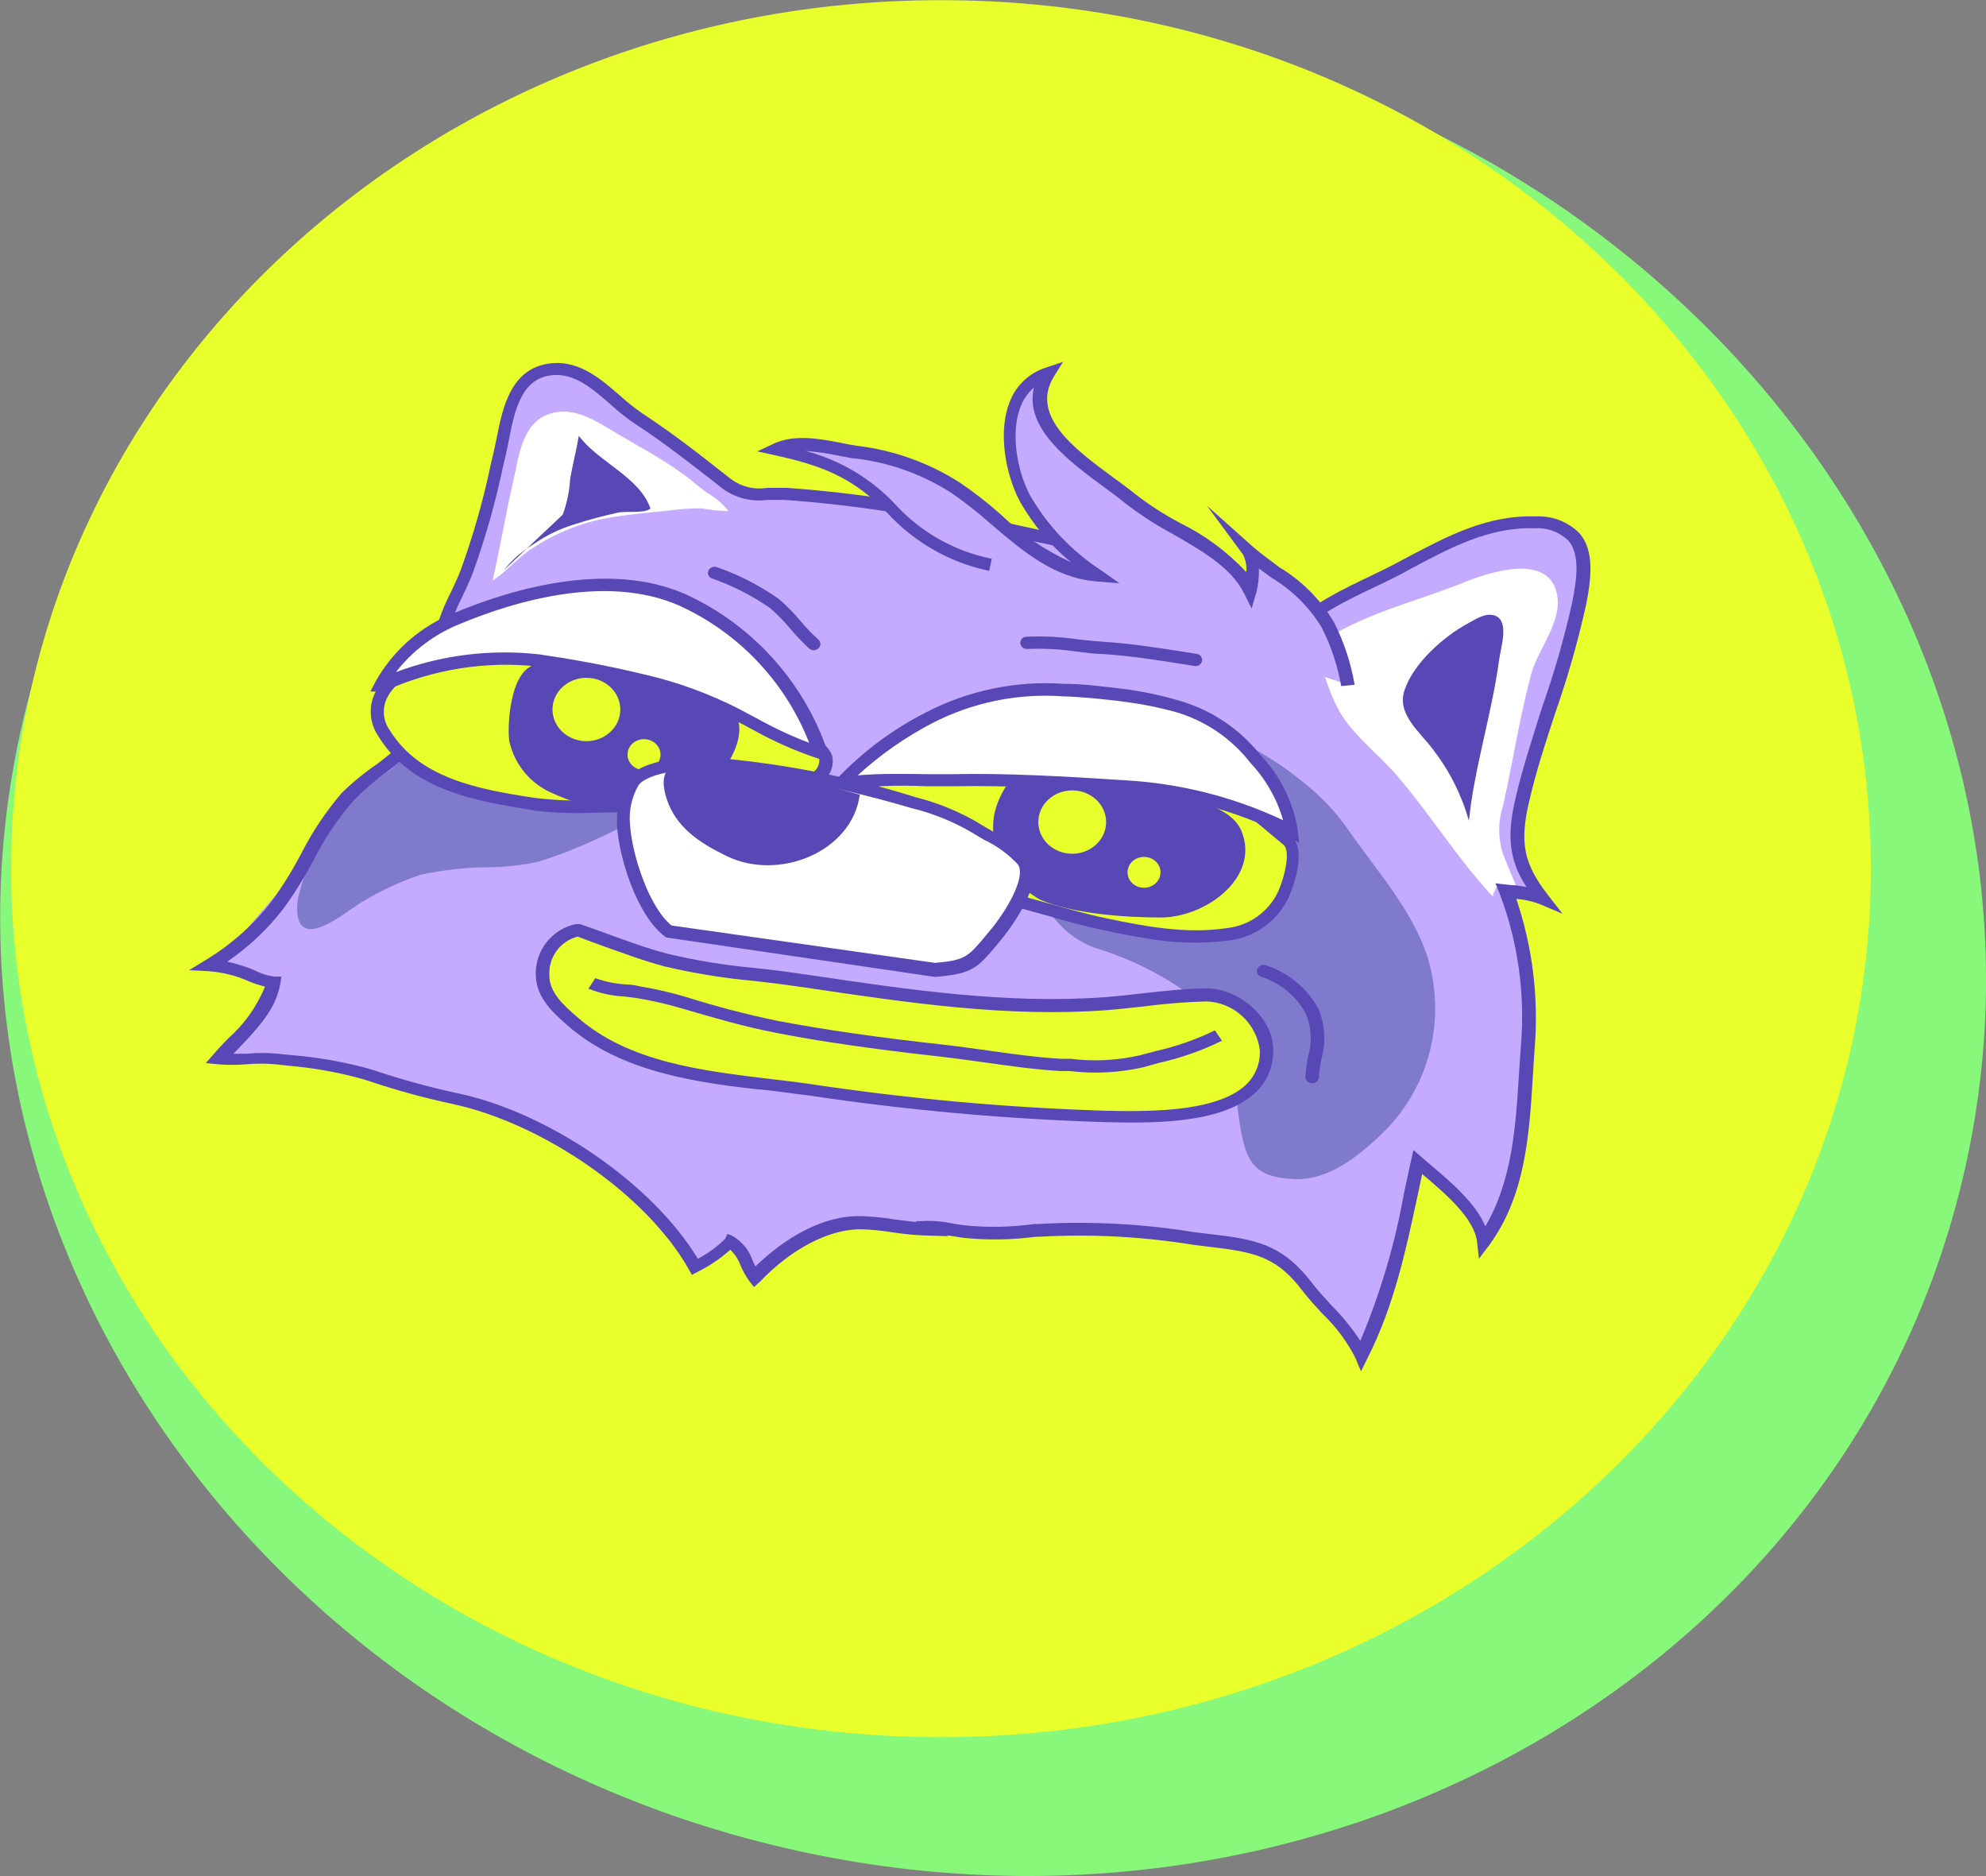 <?xml version="1.0" encoding="UTF-8"?>
<svg xmlns="http://www.w3.org/2000/svg" width="216" height="204" viewBox="0 0 216 204" fill="none">
  <rect x="0" y="0" width="216" height="204" fill="#808080" stroke="none"/>
  <g clip-path="url(#clip0_1_92)">
    <path d="M213.523 127.922C226.173 73.953 189.189 19.115 130.916 5.438C72.643 -8.239 15.148 24.425 2.498 78.395C-10.152 132.364 26.832 187.202 85.105 200.879C143.378 214.555 200.873 181.892 213.523 127.922Z" fill="#88F87B"></path>
    <path d="M102.345 188.898C158.198 188.898 203.476 146.616 203.476 94.458C203.476 42.3 158.198 0.018 102.345 0.018C46.491 0.018 1.213 42.3 1.213 94.458C1.213 146.616 46.491 188.898 102.345 188.898Z" fill="#E8FF2C"></path>
    <path d="M22.906 104.961C25.779 103.223 28.304 100.966 30.353 98.305C33.245 94.514 34.691 90.145 37.886 86.643C41.284 82.924 45.839 81.521 47.169 76.413C47.849 73.809 47.502 71.176 48.138 68.615C48.892 66.392 49.79 64.222 50.828 62.118C52.337 57.891 53.55 53.564 54.457 49.168C55.252 45.753 55.542 40.385 60.241 40.024C64.044 39.734 66.647 43.496 69.553 45.377C72.908 47.562 76.176 50.166 79.126 52.467C81.193 54.088 82.755 53.437 85.589 53.596C93.203 54.17 100.76 55.346 108.19 57.112C116.562 59.022 125.368 60.324 133.379 63.391C135.634 64.259 139.972 66.386 141.028 68.528C142.951 65.75 148.836 63.492 152.075 61.785C156.775 59.311 161.503 56.461 167.113 56.663C173.071 56.88 172.724 61.264 171.871 65.547C170.425 72.782 167.33 79.669 165.653 86.831C164.612 91.302 164.988 93.834 167.822 97.509C166.55 97.063 165.22 96.805 163.874 96.743C165.931 102.164 166.741 107.98 166.246 113.758C165.711 120.92 165.884 128.806 161.402 134.898C161.04 131.599 156.688 128.387 154.259 126.216C152.639 133.378 151.497 140.54 148.099 147.211C146.87 144.317 144.137 142.233 142.242 139.745C139.567 136.229 137.196 135.404 132.598 134.825C126.163 134.058 119.497 133.002 112.99 133.61C110.298 133.988 107.569 134.042 104.864 133.769C103.373 133.445 101.849 133.299 100.324 133.335C100.305 133.36 100.295 133.39 100.295 133.422C100.295 133.453 100.305 133.483 100.324 133.509C98.097 133.509 95.812 132.857 93.513 132.828C89.175 132.828 84.837 135.824 82.061 138.761C81.092 137.502 80.904 135.607 79.328 134.912C78.211 135.991 76.933 136.89 75.54 137.574C70.855 129.226 59.171 121.239 49.223 119.228C45.996 118.514 42.81 117.625 39.679 116.565C36.536 115.759 33.328 115.231 30.093 114.988C27.981 114.742 25.899 115.249 23.846 114.988C26.029 112.47 29.181 109.996 29.745 106.639C28.068 106.712 26.203 105.12 22.906 104.961Z" fill="#C5ABFF"></path>
    <path d="M53.586 63.132C55.177 62.075 56.29 60.643 57.924 59.601C60.355 57.991 63.084 56.884 65.949 56.346C68.19 55.941 70.547 55.738 72.846 55.507C74.001 55.343 75.165 55.265 76.331 55.275C77.285 55.458 78.252 55.56 79.223 55.579C78.608 54.779 77.835 54.114 76.953 53.626C75.97 52.917 75.102 52.106 74.061 51.383C71.935 49.849 69.376 48.489 67.106 47.143C64.836 45.798 62.262 43.975 59.457 45.118C56.651 46.261 56.362 50.095 55.813 52.352C55.075 55.55 54.526 58.834 53.586 63.132Z" fill="white"></path>
    <path d="M42.872 83.186C41.932 84.219 40.923 85.186 39.85 86.08C43.248 82.014 45.793 83.273 50.478 84.995C53.569 86.001 56.743 86.727 59.964 87.165C62.263 87.57 64.865 88.525 67.193 88.323C67.902 90.088 67.902 92.273 68.639 94.11C69.116 95.613 69.736 97.067 70.49 98.451C72.124 101.171 75.971 101.779 79.036 102.257C84.82 103.168 90.763 103.79 96.619 104.702C98.701 105.035 101.318 105.903 103.343 104.904C104.528 104.326 104.962 103.052 105.786 102.141C106.827 101.073 107.965 100.104 109.185 99.247C111.469 97.511 112.496 97.93 115.373 98.364C120.203 99.102 125.076 99.464 129.833 100.332C133.448 100.969 135.342 102.575 138.003 104.933C139.738 106.467 140.895 108.334 142.644 109.911C144.124 111.108 145.684 112.2 147.315 113.181C148.761 114.179 149.759 115.655 151.393 116.393C150.192 119.359 155.196 122.513 154.285 125.349C153.995 125.233 153.518 125.349 153.229 125.233C152.825 129.547 151.928 133.8 150.554 137.908C149.903 139.616 148.53 141.048 147.879 142.596C148.486 142.061 148.544 141.149 149.412 140.889C149.577 142.722 149.263 144.567 148.501 146.243C148.05 145.328 147.354 144.557 146.491 144.014C145.305 143.002 144.192 141.858 143.02 140.788C140.909 138.849 138.552 135.55 135.704 134.711C130.715 133.264 124.483 132.801 119.277 132.15C116.111 131.759 112.959 131.889 109.792 131.643C107.941 131.499 105.931 131.036 104.138 131.643C106.871 131.875 110.544 131.831 112.959 132.815C110.141 133.407 107.252 133.583 104.384 133.336C102.701 132.992 100.995 132.769 99.28 132.671C96.362 132.542 93.441 132.83 90.604 133.524C88.146 134.291 86.454 135.839 84.314 137.011C82.868 137.778 82.419 137.793 81.35 136.91C79.412 135.304 79.759 135.781 77.127 136.259C74.235 136.794 71.849 134.002 70.432 131.918C67.367 127.577 62.566 123.135 57.173 121.414C57.447 121.298 57.679 121.052 57.925 120.936C54.686 119.489 50.319 119.677 46.805 118.751C44.535 118.144 42.467 117.304 40.212 116.566C36.559 115.346 32.726 114.754 28.875 114.816C27.293 114.56 25.691 114.444 24.089 114.468C26.981 112.53 29.612 109.708 29.988 106.293C28.022 105.801 26.142 105.281 24.204 104.919C26.402 100.867 29.988 97.684 32.692 94.009C34.645 91.105 36.947 88.452 39.546 86.109" fill="#C5ABFF"></path>
    <path d="M143.034 70.216C143.917 72.835 144.596 75.917 146.273 78.275C147.951 80.634 150.611 82.616 152.448 84.946C155.846 88.983 158.738 93.627 162.367 97.49C162.367 97.071 162.642 96.839 162.729 96.463C163.539 96.582 164.34 96.751 165.129 96.969C164.623 95.523 163.885 94.076 163.365 92.528C162.913 90.878 162.958 89.131 163.495 87.507C164.551 82.819 165.274 77.972 166.532 73.298C167.269 70.534 170.175 67.337 169.25 64.24C168.006 60.059 161.514 62.388 158.882 63.459C153.85 65.499 148.356 66.613 143.034 70.216Z" fill="white"></path>
    <path d="M89.216 82.711C88.704 79.621 87.488 76.691 85.662 74.147C83.837 71.603 81.451 69.513 78.689 68.039C74.97 65.721 70.791 64.24 66.442 63.698C63.498 63.247 60.486 63.629 57.747 64.8C55.008 65.971 52.651 67.885 50.941 70.325C48.324 73.769 47.167 77.661 44.897 81.105C43.847 82.537 42.537 83.759 41.036 84.707C39.263 85.971 37.697 87.504 36.395 89.251C34.438 91.766 33.07 94.688 32.389 97.802C32.288 98.598 32.144 100.421 33.17 100.898C34.847 101.68 38.26 98.641 39.504 98.005C41.479 96.814 43.578 95.844 45.765 95.111C48.213 94.591 50.708 94.319 53.211 94.3C55.016 94.282 56.813 94.079 58.576 93.693C64.663 91.826 70.635 88.354 76.058 85.373C78.068 84.273 79.6 81.987 81.74 81.235C83.15 80.966 84.605 81.045 85.977 81.466" fill="#807ACC"></path>
    <path d="M82.003 139.947L81.482 139.281C81.121 138.776 80.815 138.232 80.571 137.661C80.329 136.993 79.939 136.39 79.429 135.896C78.364 136.844 77.177 137.647 75.901 138.283L75.25 138.63L74.903 138.008C70.363 129.934 58.997 122.092 49.063 120.008C46.13 119.377 43.234 118.584 40.388 117.636L39.433 117.332C36.8 116.599 34.103 116.114 31.379 115.885L29.933 115.726C28.899 115.632 27.858 115.632 26.824 115.726C25.785 115.812 24.74 115.812 23.701 115.726L22.385 115.595L23.224 114.64C23.715 114.062 24.265 113.497 24.829 112.904C26.581 111.366 27.948 109.438 28.82 107.276C28.176 107.125 27.547 106.917 26.94 106.654C25.607 106.069 24.184 105.717 22.732 105.612L20.563 105.496L22.385 104.382C25.182 102.696 27.635 100.497 29.615 97.9C30.782 96.29 31.83 94.597 32.753 92.835C33.962 90.452 35.453 88.223 37.192 86.194C38.392 85.034 39.688 83.979 41.067 83.04C43.496 81.159 45.593 79.538 46.417 76.384C46.706 75.111 46.871 73.812 46.909 72.506C46.942 71.192 47.102 69.884 47.386 68.6C47.788 67.148 48.341 65.741 49.035 64.404C49.41 63.622 49.772 62.841 50.09 62.031C51.465 58.257 52.567 54.388 53.387 50.456L53.691 49.153C53.806 48.676 53.907 48.155 54.023 47.605C54.674 44.335 55.556 39.85 60.111 39.488C63.104 39.256 65.403 41.253 67.427 43.018C68.206 43.719 69.027 44.372 69.885 44.972C72.936 46.954 75.973 49.312 78.648 51.425L79.501 52.09C80.059 52.507 80.695 52.806 81.37 52.97C82.046 53.134 82.748 53.16 83.434 53.045C84.07 53.045 84.765 53.045 85.56 53.045C93.216 53.597 100.814 54.778 108.276 56.576C110.46 57.068 112.614 57.516 114.87 58.023C121.228 59.154 127.485 60.795 133.581 62.928C133.812 63.015 138.916 64.997 141.013 67.515C142.878 65.576 146.32 63.941 149.139 62.595C150.065 62.147 150.918 61.741 151.641 61.351L152.957 60.656C157.295 58.356 161.777 55.954 167.055 56.156C167.93 56.112 168.805 56.252 169.622 56.569C170.44 56.886 171.181 57.371 171.798 57.994C173.417 59.889 173.085 62.87 172.492 65.822C171.622 69.742 170.521 73.607 169.195 77.397C168.14 80.595 167.055 83.894 166.303 87.192C165.262 91.649 165.725 93.921 168.356 97.321L169.947 99.361L167.489 98.319C166.663 98.003 165.796 97.808 164.915 97.74C166.686 102.968 167.365 108.503 166.911 114.004C166.838 114.988 166.78 115.972 166.723 116.898C166.332 123.336 165.927 130.007 161.951 135.418L160.852 136.865L160.649 135.056C160.36 132.481 157.165 129.761 154.866 127.822L154.678 127.663C154.504 128.458 154.345 129.24 154.171 130.036C152.913 135.924 151.612 142.016 148.735 147.673L148.026 149.12L147.419 147.673C146.521 145.898 145.328 144.288 143.891 142.913C143.124 142.088 142.329 141.235 141.649 140.338C139.09 136.966 136.863 136.214 132.496 135.693L129.807 135.36C124.269 134.461 118.65 134.165 113.048 134.478H112.672C110.044 134.828 107.385 134.867 104.748 134.593L103.461 134.391L102.969 134.318L103.172 134.42L100.367 134.333C99.263 134.28 98.162 134.169 97.07 134C95.912 133.81 94.743 133.699 93.571 133.667C90.172 133.667 86.095 135.765 82.653 139.368L82.003 139.947ZM79.111 134.159L79.602 134.362C80.664 134.941 81.466 135.904 81.844 137.053L82.162 137.704C84.302 135.635 88.611 132.191 93.498 132.235C94.739 132.263 95.976 132.379 97.2 132.582C98.039 132.698 98.834 132.799 99.629 132.872V132.785H100.121C101.294 132.702 102.472 132.79 103.62 133.045L104.835 133.233C107.361 133.493 109.91 133.45 112.426 133.103H112.802C118.514 132.766 124.246 133.062 129.894 133.986L132.569 134.304C137.282 134.868 139.798 135.751 142.69 139.498C143.341 140.352 144.136 141.177 144.845 141.973C146.003 143.142 147.044 144.421 147.954 145.792C150.13 140.638 151.721 135.256 152.697 129.746C152.957 128.574 153.203 127.388 153.463 126.216L153.723 125.044L154.663 125.868L155.762 126.809C157.83 128.56 160.519 130.86 161.546 133.349C164.438 128.458 164.857 122.541 165.204 116.796C165.277 115.798 165.334 114.8 165.407 113.816C165.903 108.136 165.107 102.417 163.079 97.09L162.645 96.048L164.279 96.236C164.843 96.236 165.436 96.352 166.028 96.453C164.134 93.559 163.86 90.911 164.828 86.802C165.609 83.46 166.708 80.132 167.72 76.905C169.037 73.183 170.128 69.385 170.988 65.532C171.523 62.899 171.841 60.251 170.583 58.79C170.099 58.321 169.522 57.959 168.89 57.727C168.257 57.495 167.583 57.399 166.911 57.444C162.023 57.27 157.729 59.556 153.564 61.785L152.248 62.494C151.511 62.884 150.629 63.304 149.689 63.753C146.638 65.2 142.835 67.008 141.447 69.005L140.753 70.018L140.203 68.918C139.292 67.095 135.359 65.055 132.973 64.129C126.958 62.024 120.783 60.408 114.508 59.296C112.282 58.833 110.069 58.385 107.886 57.849C100.502 56.081 92.987 54.914 85.415 54.362C84.663 54.362 83.969 54.362 83.42 54.362C81.687 54.591 79.934 54.134 78.532 53.089L77.679 52.409C75.019 50.34 72.011 47.981 69.003 46.042C68.083 45.411 67.208 44.714 66.386 43.959C64.391 42.237 62.526 40.602 60.154 40.79C56.684 41.065 55.975 44.653 55.353 47.822C55.238 48.372 55.136 48.922 55.021 49.414L54.717 50.701C53.881 54.698 52.76 58.629 51.362 62.465C51.03 63.304 50.639 64.129 50.264 64.91C49.617 66.178 49.094 67.506 48.702 68.875C48.434 70.082 48.284 71.313 48.254 72.55C48.22 73.939 48.046 75.32 47.733 76.674C46.793 80.262 44.422 82.099 41.949 84.038C40.654 84.976 39.444 86.026 38.334 87.178C36.665 89.131 35.238 91.278 34.083 93.573C33.127 95.384 32.045 97.124 30.844 98.782C29.117 101.022 27.048 102.975 24.713 104.57C25.701 104.788 26.668 105.088 27.605 105.467C28.285 105.833 29.024 106.078 29.788 106.19H30.613L30.483 106.957C30.02 109.75 27.967 111.877 26 113.946L25.378 114.583H26.824C27.949 114.467 29.083 114.467 30.208 114.583L31.654 114.727C34.474 114.952 37.266 115.436 39.997 116.174L40.937 116.464C43.732 117.397 46.575 118.179 49.454 118.808C59.576 120.848 70.97 128.704 75.901 136.88C76.995 136.301 77.999 135.565 78.879 134.695L79.111 134.159Z" fill="#5848B5"></path>
    <path d="M107.68 61.419C103.51 60.536 99.725 58.359 96.864 55.198C93.09 51.349 89.764 50.018 84.4 48.846C86.974 47.645 90.285 48.701 93.076 49.121C96.997 49.569 100.76 50.927 104.065 53.085C108.765 56.181 113.131 61.998 119.349 62.505C116.124 60.383 113.436 57.539 111.497 54.199C109.415 50.264 108.374 42.45 113.97 40.584C110.355 46.371 119.118 51.031 122.892 54.185C126.666 57.339 133.708 59.553 135.992 64.183C136.43 62.753 136.342 61.214 135.747 59.842C138.638 62.418 142.716 64.299 144.422 67.873C145.482 69.942 146.219 72.163 146.606 74.456" fill="#C5ABFF"></path>
    <path d="M145.872 74.605C145.482 72.384 144.766 70.234 143.747 68.224C142.379 65.989 140.488 64.122 138.237 62.783L136.921 61.814C136.952 62.686 136.859 63.558 136.647 64.404L136.126 66.169L135.302 64.52C133.928 61.713 130.646 59.846 127.479 58.023C125.672 57.056 123.95 55.938 122.332 54.681C121.695 54.145 120.886 53.567 120.047 52.944C116.316 50.195 111.371 46.564 112.456 42.136C111.861 42.651 111.392 43.294 111.082 44.017C109.824 46.911 110.619 51.252 112.051 53.899C113.934 57.152 116.554 59.918 119.7 61.973L121.753 63.42L119.208 63.218C114.61 62.841 111.125 59.846 107.742 56.952C106.42 55.775 105.03 54.678 103.577 53.668C100.385 51.595 96.758 50.288 92.978 49.848H92.834L91.171 49.544C89.998 49.292 88.81 49.123 87.614 49.038C91.341 50.013 94.718 52.019 97.36 54.825C100.141 57.876 103.825 59.954 107.872 60.758L107.583 62.074C103.267 61.172 99.348 58.923 96.391 55.65C92.689 51.888 89.407 50.629 84.288 49.501L82.365 49.081L84.129 48.256C86.413 47.186 89.146 47.707 91.547 48.17C92.111 48.285 92.66 48.401 93.195 48.474C97.221 48.946 101.085 50.337 104.488 52.539C106.004 53.576 107.452 54.707 108.826 55.925C111.075 58.085 113.67 59.85 116.504 61.148C114.237 59.301 112.339 57.044 110.908 54.493C109.332 51.512 108.479 46.781 109.896 43.511C110.244 42.67 110.774 41.917 111.446 41.304C112.118 40.691 112.917 40.234 113.786 39.966L115.622 39.343L114.639 40.921C111.964 45.261 117.01 48.908 121.059 51.903C121.941 52.539 122.751 53.133 123.416 53.682C124.956 54.878 126.596 55.938 128.318 56.851C131.033 58.182 133.482 59.996 135.548 62.205C135.606 61.547 135.481 60.886 135.186 60.295L131.268 54.985L136.256 59.441C137.138 60.222 138.122 60.888 139.148 61.684C141.599 63.152 143.642 65.211 145.091 67.674C146.175 69.811 146.93 72.098 147.333 74.46L145.872 74.605Z" fill="#5848B5"></path>
    <path d="M94.71 82.36C96.344 81.39 97.602 79.943 99.279 78.916C101.449 77.748 103.792 76.937 106.22 76.514C110.622 75.62 115.15 75.541 119.58 76.282C122.545 76.746 125.538 77.237 128.43 77.961C130.802 78.716 133.101 79.685 135.298 80.855C137.767 82.106 140.081 83.641 142.195 85.427C143.917 86.832 145.431 88.473 146.692 90.303C149.715 94.644 153.46 98.811 155.166 103.774C156.286 107.218 156.397 110.912 155.485 114.417C154.572 117.923 152.675 121.093 150.018 123.553C147.632 125.781 144.422 128.386 140.778 128.212C137.135 128.038 135.862 126.953 135.154 123.871C133.852 118.084 135.081 112.426 129.37 108.143C126.428 106.017 123.168 104.371 119.711 103.267C117.994 102.77 116.444 101.814 115.228 100.504C113.536 98.666 111.917 96.698 110.297 94.716C107.405 91.272 103.747 88.509 100.493 85.47C98.946 84.023 97.602 84.704 95.996 83.691C95.013 83.04 95.158 81.925 94.71 82.36Z" fill="#807ACC"></path>
    <path d="M140.011 91.357C141.312 92.427 140.17 96.016 139.534 97.376C138.958 98.53 138.102 99.521 137.043 100.257C135.984 100.993 134.757 101.45 133.475 101.586C129.032 102.011 124.548 101.649 120.23 100.516C116.528 99.734 112.913 98.519 109.255 97.622C105.071 96.703 101.294 94.461 98.483 91.227C97.066 89.734 95.921 88.006 95.099 86.119C94.014 82.849 97.109 81.518 99.943 81.199C104.585 80.678 109.66 81.561 114.2 82.27L128.27 84.469C133.374 85.265 136.599 88.608 140.011 91.357Z" fill="#E8FF2C"></path>
    <path d="M124.466 101.994C123.02 101.762 121.473 101.473 120.128 101.169C117.974 100.721 115.79 100.113 113.751 99.52C112.204 99.086 110.671 98.666 109.139 98.29C104.812 97.333 100.906 95.016 97.99 91.677C96.522 90.11 95.329 88.305 94.462 86.338C94.244 85.782 94.162 85.181 94.225 84.587C94.288 83.992 94.493 83.422 94.823 82.924C96.009 81.231 98.525 80.71 99.928 80.551C104.495 80.279 109.078 80.6 113.563 81.506L119.347 82.417L128.414 83.864C132.954 84.573 136.005 87.148 138.969 89.652L140.415 90.896C142.44 92.574 140.14 97.639 140.112 97.682C139.491 98.944 138.56 100.028 137.407 100.833C136.254 101.638 134.916 102.137 133.518 102.283C130.504 102.65 127.451 102.552 124.466 101.994ZM112.508 82.692C108.4 81.889 104.206 81.617 100.029 81.882C99.268 81.89 98.517 82.05 97.819 82.353C97.121 82.656 96.491 83.096 95.966 83.647C95.749 83.986 95.618 84.373 95.585 84.774C95.553 85.175 95.619 85.578 95.778 85.948C96.583 87.743 97.682 89.391 99.031 90.824C101.751 93.945 105.401 96.111 109.442 97.002C110.99 97.378 112.551 97.812 114.098 98.246C116.152 98.825 118.277 99.433 120.388 99.867C124.437 100.721 129.064 101.589 133.402 100.923C134.572 100.803 135.692 100.39 136.66 99.723C137.628 99.055 138.412 98.154 138.94 97.103C139.736 95.41 140.386 92.516 139.605 91.865L138.073 90.592C135.268 88.234 132.361 85.788 128.24 85.152L119.174 83.705L113.39 82.793L112.508 82.692Z" fill="#5848B5"></path>
    <path d="M88.061 80.928C89.941 81.565 90.447 82.809 89.189 84.3C87.049 86.832 82.754 88.25 79.4 88.38C75.963 88.34 72.531 88.113 69.119 87.7C65.46 87.454 61.889 87.975 58.23 87.425C51.941 86.513 45.217 85.284 41.79 79.742C38.363 74.2 47.299 70.554 51.912 70.048C55.47 69.9 59.034 70.182 62.525 70.887C66.632 71.295 70.697 72.06 74.671 73.173C79.269 74.692 83.145 77.832 88.061 80.928Z" fill="#E8FF2C"></path>
    <path d="M56.724 87.891C50.304 86.878 44.405 85.33 41.166 80.078C40.67 79.366 40.381 78.532 40.33 77.666C40.279 76.8 40.468 75.938 40.876 75.173C42.684 71.816 48.367 69.776 51.822 69.385C54.765 69.196 57.72 69.385 60.614 69.949L62.624 70.239L63.81 70.398C67.569 70.778 71.286 71.5 74.915 72.554C78.441 73.909 81.768 75.734 84.805 77.98C85.948 78.747 87.133 79.542 88.377 80.338C88.854 80.443 89.297 80.665 89.668 80.983C90.039 81.301 90.326 81.706 90.502 82.161C90.611 82.615 90.598 83.088 90.466 83.535C90.334 83.982 90.088 84.386 89.75 84.708C87.408 87.501 82.752 88.918 79.426 89.049C77.078 89.089 74.729 88.964 72.399 88.672C71.285 88.557 70.157 88.441 69.073 88.369C67.627 88.267 66.051 88.369 64.576 88.369C62.419 88.47 60.257 88.393 58.112 88.137L56.724 87.891ZM67.612 72.279C66.282 72.062 64.937 71.888 63.607 71.715L62.422 71.555L60.383 71.266C57.622 70.725 54.803 70.54 51.996 70.716C48.945 71.049 43.696 72.901 42.163 75.766C41.853 76.333 41.71 76.977 41.751 77.623C41.792 78.268 42.015 78.889 42.395 79.412C45.561 84.534 51.75 85.822 58.3 86.777C60.363 87.023 62.443 87.096 64.518 86.994C65.964 86.994 67.569 86.994 69.145 86.994C70.259 86.994 71.386 87.182 72.529 87.298C74.788 87.581 77.063 87.706 79.339 87.674C82.347 87.558 86.569 86.227 88.594 83.84C88.779 83.672 88.922 83.463 89.01 83.229C89.099 82.994 89.129 82.743 89.1 82.494C88.984 82.103 88.521 81.756 87.784 81.525L87.625 81.438C86.338 80.628 85.123 79.817 83.938 79.022C81.016 76.843 77.81 75.076 74.409 73.769C72.188 73.088 69.915 72.59 67.612 72.279Z" fill="#5848B5"></path>
    <path d="M79.141 93.643C80.587 94.12 81.165 96.117 81.368 97.39L80.891 97.304C82.105 99.387 83.32 101.644 85.966 102.426C84.65 99.763 82.264 97.448 84.636 94.366C82.832 93.945 80.992 93.703 79.141 93.643Z" fill="#3C2868"></path>
    <path d="M62.833 101.112C65.971 102.182 69.195 103.513 72.42 104.367C77.11 105.339 81.85 106.049 86.619 106.494C97.623 108.115 109.017 109.923 120.18 109.099C123.781 108.838 127.641 108.172 131.184 108.144C132.807 108.186 134.36 108.814 135.556 109.913C136.752 111.011 137.51 112.505 137.691 114.119C137.807 121.831 125.704 121.484 119.891 121.354C109.24 121.004 98.619 120.038 88.079 118.46C79.288 117.245 69.195 117.013 62.399 111.052C60.852 109.706 59.145 108.158 59.073 106.031C59.025 104.9 59.375 103.789 60.062 102.89C60.749 101.991 61.73 101.361 62.833 101.112Z" fill="#E8FF2C"></path>
    <path d="M77.722 117.847C71.938 116.936 66.255 115.416 61.816 111.582C60.269 110.236 58.346 108.558 58.274 106.098C58.215 104.8 58.618 103.523 59.413 102.495C60.207 101.466 61.341 100.754 62.612 100.484H62.843H63.074C64.058 100.817 65.055 101.179 66.053 101.541C68.193 102.322 70.391 103.132 72.618 103.711C75.748 104.457 78.927 104.975 82.132 105.259C83.68 105.433 85.212 105.606 86.731 105.838L88.365 106.069C98.804 107.618 109.591 109.209 120.176 108.428C121.535 108.327 122.923 108.167 124.311 108.008C126.611 107.762 128.982 107.487 131.238 107.473C134.824 107.473 138.468 110.728 138.468 114.1C138.505 114.99 138.348 115.877 138.005 116.7C137.663 117.522 137.145 118.26 136.487 118.86C132.756 122.318 124.818 122.13 120.075 122.014C109.332 121.681 98.618 120.714 87.989 119.121L83.81 118.585C81.728 118.397 79.718 118.151 77.722 117.847ZM62.814 101.844C61.892 102.087 61.082 102.642 60.523 103.415C59.964 104.188 59.691 105.131 59.749 106.084C59.749 107.979 61.411 109.397 62.843 110.642C68.396 115.489 76.291 116.429 83.911 117.341C85.357 117.514 86.803 117.674 88.133 117.876C98.672 119.459 109.294 120.425 119.945 120.77C124.283 120.871 132.149 121.059 135.46 118.006C135.982 117.525 136.393 116.935 136.663 116.277C136.933 115.62 137.055 114.911 137.022 114.201C136.841 112.774 136.161 111.458 135.102 110.485C134.043 109.513 132.674 108.948 131.238 108.891C128.979 108.951 126.725 109.13 124.485 109.426C123.039 109.585 121.665 109.745 120.292 109.846C109.591 110.642 98.718 109.036 88.205 107.473L86.557 107.241C85.111 107.024 83.549 106.836 82.017 106.663C78.739 106.371 75.487 105.844 72.285 105.085C70.029 104.492 67.774 103.639 65.59 102.872L62.814 101.844Z" fill="#5848B5"></path>
    <path d="M59.377 72.331C55.559 71.289 55.125 78.712 55.386 80.564C55.657 81.825 56.229 83.001 57.052 83.994C57.875 84.986 58.926 85.765 60.114 86.265C63.557 87.862 67.381 88.459 71.147 87.987C72.517 87.908 73.855 87.543 75.076 86.915C76.296 86.287 77.371 85.41 78.232 84.341C79.476 82.734 80.864 80.304 80.271 78.263C79.36 75.109 73.88 74.183 71.002 73.59C67.2 72.654 63.291 72.231 59.377 72.331Z" fill="#5848B5"></path>
    <path d="M111.008 83.806C111.008 83.676 110.892 83.502 111.181 83.256C108.911 85.672 107.349 88.595 108.289 91.764C108.659 93.047 109.278 94.245 110.112 95.288C110.946 96.331 111.977 97.198 113.148 97.841C116.719 99.375 122.373 99.765 126.263 99.765C131.107 99.765 137.093 95.425 135.025 90.36C133.753 87.307 128.388 86.743 125.511 86.02C120.884 84.992 116.213 83.386 111.008 83.806Z" fill="#5848B5"></path>
    <path d="M90.144 113.31C88.119 112.992 86.196 112.659 84.36 112.297C80.86 111.631 77.376 110.59 74.238 109.678C72.643 109.203 71.02 108.827 69.379 108.55L67.933 108.361C66.584 108.297 65.255 108.009 64 107.508L64.738 106.365C65.823 106.749 66.957 106.978 68.107 107.045C68.656 107.045 69.162 107.161 69.553 107.247C71.258 107.526 72.943 107.912 74.599 108.405C77.86 109.436 81.171 110.3 84.519 110.995C89.724 111.979 95.407 112.803 102.405 113.57C104.068 113.758 105.731 113.99 107.394 114.221C110.026 114.598 112.759 114.974 115.448 115.133H116.46C118.98 115.446 121.534 115.314 124.008 114.742L125.628 114.308C127.879 113.811 130.063 113.048 132.135 112.037L132.901 113.165C130.712 114.244 128.401 115.055 126.018 115.582L124.428 116.03C121.789 116.642 119.063 116.789 116.373 116.464H115.361C112.614 116.305 109.852 115.914 107.177 115.538C105.529 115.307 103.88 115.075 102.232 114.887C97.749 114.395 93.802 113.874 90.144 113.31Z" fill="#5848B5"></path>
    <path d="M89.221 81.882C86.84 74.85 81.799 69.032 75.18 65.676C67.531 61.697 57.424 64.027 49.832 67.123C46.262 68.478 43.276 71.036 41.388 74.358C46.743 71.915 52.66 70.974 58.508 71.637C62.809 72.254 67.075 73.089 71.291 74.141C74.773 75.061 78.129 76.407 81.282 78.148C83.794 79.66 86.454 80.911 89.221 81.882Z" fill="white"></path>
    <path d="M40.894 75.572V75.196H40.287L40.807 74.183C42.746 70.686 45.861 67.989 49.599 66.572C55.571 64.084 66.95 60.582 75.626 65.125C82.384 68.565 87.539 74.501 89.999 81.678L90.448 82.966L89.074 82.517C86.61 81.701 84.228 80.655 81.96 79.392L81.063 78.914C77.959 77.202 74.656 75.875 71.231 74.964C67.043 73.92 62.806 73.09 58.535 72.476C52.846 71.85 47.093 72.765 41.877 75.123L40.894 75.572ZM59.142 71.231C63.308 71.835 67.439 72.656 71.52 73.691C75.046 74.629 78.445 75.994 81.641 77.757L82.538 78.234C84.295 79.213 86.122 80.059 88.004 80.766C85.541 74.477 80.838 69.322 74.802 66.297C66.661 62.058 55.816 65.429 50.09 67.817C47.319 68.912 44.892 70.73 43.063 73.083C48.053 71.216 53.414 70.556 58.708 71.159L59.142 71.231Z" fill="#5848B5"></path>
    <path d="M91.487 85.253C94.253 82.307 97.506 79.859 101.102 78.018C105.561 75.721 110.558 74.676 115.562 74.994C117.63 74.994 119.9 75.284 121.852 75.515C123.996 75.784 126.114 76.23 128.185 76.846C131.453 77.839 134.336 79.814 136.442 82.504C138.541 84.68 139.924 87.447 140.404 90.433C134.784 87.571 128.626 85.919 122.329 85.586C116.14 85.18 109.879 84.79 103.676 84.92C100.842 84.978 95.217 84.616 91.487 85.253Z" fill="white"></path>
    <path d="M89.74 86.22L90.94 84.773C93.764 81.778 97.086 79.296 100.759 77.438C105.344 75.069 110.49 74.004 115.638 74.356C117.836 74.356 120.192 74.674 121.985 74.891C124.181 75.153 126.348 75.608 128.463 76.251C131.843 77.263 134.834 79.282 137.038 82.039C139.225 84.323 140.663 87.22 141.159 90.344L141.289 91.646L140.089 90.981C134.535 88.14 128.446 86.499 122.217 86.162C115.58 85.728 109.608 85.381 103.636 85.497C102.855 85.497 101.858 85.497 100.744 85.497C97.699 85.35 94.647 85.461 91.62 85.83L89.74 86.22ZM122.998 76.41L121.783 76.237C120.019 76.034 117.72 75.774 115.58 75.716C110.69 75.371 105.8 76.372 101.438 78.61C98.482 80.145 95.74 82.062 93.283 84.311C95.698 84.094 98.445 84.151 100.759 84.18C101.843 84.18 102.826 84.18 103.651 84.18C109.68 84.064 115.696 84.412 122.361 84.846C128.318 85.176 134.155 86.649 139.554 89.187C138.877 86.849 137.652 84.706 135.983 82.936C133.967 80.343 131.199 78.438 128.059 77.481C126.404 77.006 124.717 76.648 123.012 76.41H122.998Z" fill="#5848B5"></path>
    <path d="M88.405 70.696C88.268 70.677 88.138 70.622 88.029 70.537C87.296 69.862 86.605 69.142 85.962 68.381C85.293 67.577 84.563 66.828 83.778 66.138C81.819 64.775 79.683 63.684 77.43 62.897C77.346 62.869 77.268 62.823 77.203 62.762C77.137 62.702 77.085 62.629 77.049 62.547C77.014 62.465 76.996 62.377 76.997 62.287C76.998 62.198 77.017 62.11 77.054 62.029C77.138 61.863 77.282 61.736 77.456 61.671C77.63 61.607 77.823 61.611 77.994 61.682C80.387 62.513 82.65 63.677 84.718 65.14C85.568 65.874 86.356 66.678 87.075 67.542C87.672 68.257 88.32 68.929 89.013 69.553C89.08 69.611 89.134 69.683 89.171 69.765C89.208 69.846 89.227 69.934 89.227 70.023C89.227 70.112 89.208 70.201 89.171 70.282C89.134 70.363 89.08 70.435 89.013 70.493C88.935 70.573 88.839 70.634 88.734 70.669C88.628 70.704 88.515 70.713 88.405 70.696Z" fill="#5848B5"></path>
    <path d="M111.559 70.553C111.406 70.534 111.264 70.464 111.156 70.353C111.048 70.243 110.981 70.099 110.966 69.945C110.962 69.856 110.976 69.767 111.007 69.683C111.037 69.599 111.084 69.522 111.145 69.456C111.205 69.39 111.278 69.337 111.359 69.299C111.44 69.261 111.528 69.24 111.617 69.236C113.502 69.15 115.39 69.247 117.256 69.526C118.182 69.627 119.121 69.728 120.032 69.786C123.04 69.974 126.12 70.466 129.084 70.929L130.154 71.103C130.243 71.114 130.329 71.142 130.407 71.187C130.485 71.231 130.553 71.291 130.607 71.363C130.661 71.435 130.7 71.516 130.722 71.603C130.743 71.691 130.747 71.781 130.733 71.87C130.694 72.051 130.587 72.21 130.433 72.313C130.278 72.416 130.09 72.454 129.908 72.42L128.853 72.246C125.961 71.783 122.881 71.305 119.946 71.117C118.991 71.117 118.037 70.958 117.054 70.843C115.283 70.585 113.492 70.493 111.704 70.568L111.559 70.553Z" fill="#5848B5"></path>
    <path d="M63.778 80.593C65.814 80.593 67.465 79.051 67.465 77.149C67.465 75.247 65.814 73.705 63.778 73.705C61.742 73.705 60.091 75.247 60.091 77.149C60.091 79.051 61.742 80.593 63.778 80.593Z" fill="#E8FF2C"></path>
    <path d="M70.044 83.732C71.034 83.732 71.837 82.98 71.837 82.053C71.837 81.126 71.034 80.375 70.044 80.375C69.054 80.375 68.251 81.126 68.251 82.053C68.251 82.98 69.054 83.732 70.044 83.732Z" fill="#E8FF2C"></path>
    <path d="M124.425 96.534C125.415 96.534 126.218 95.783 126.218 94.856C126.218 93.929 125.415 93.178 124.425 93.178C123.435 93.178 122.632 93.929 122.632 94.856C122.632 95.783 123.435 96.534 124.425 96.534Z" fill="#E8FF2C"></path>
    <path d="M116.615 92.834C118.652 92.834 120.303 91.292 120.303 89.39C120.303 87.488 118.652 85.947 116.615 85.947C114.579 85.947 112.928 87.488 112.928 89.39C112.928 91.292 114.579 92.834 116.615 92.834Z" fill="#E8FF2C"></path>
    <path d="M142.569 117.766C142.405 117.744 142.253 117.664 142.144 117.538C142.035 117.413 141.975 117.252 141.977 117.086C142.026 116.372 142.118 115.662 142.251 114.959C142.726 113.404 142.649 111.732 142.034 110.227C140.998 108.341 139.289 106.915 137.248 106.234C137.16 106.218 137.076 106.185 137.001 106.136C136.926 106.088 136.862 106.024 136.812 105.95C136.762 105.875 136.727 105.792 136.71 105.704C136.693 105.616 136.694 105.525 136.713 105.438C136.77 105.261 136.89 105.112 137.05 105.019C137.21 104.925 137.399 104.894 137.581 104.932C140.036 105.706 142.105 107.388 143.365 109.634C144.114 111.386 144.236 113.343 143.712 115.176C143.574 115.819 143.487 116.472 143.451 117.129C143.437 117.315 143.35 117.487 143.209 117.609C143.068 117.731 142.885 117.792 142.7 117.78L142.569 117.766Z" fill="#5848B5"></path>
    <path d="M72.747 101.298C69.956 99.2 68.019 93.036 67.831 89.723C67.653 88.036 68.05 86.338 68.959 84.905C70.405 83.212 74.902 82.937 76.998 83.024C84.579 83.568 92.071 84.991 99.324 87.263C101.712 87.841 104.002 88.767 106.12 90.012C107.566 90.938 110.458 92.269 111.355 93.702C112.598 95.626 109.692 99.909 108.289 101.602C105.802 104.496 105.6 105.075 101.681 105.408L72.747 101.298Z" fill="white"></path>
    <path d="M72.456 101.937L72.297 101.821C69.275 99.549 67.309 93.241 67.106 89.754C67.106 89.378 66.947 86.122 68.408 84.473C70.49 82.1 76.765 82.331 77.084 82.346C84.723 82.937 92.271 84.394 99.583 86.686C102.044 87.305 104.402 88.279 106.581 89.58C106.943 89.812 107.391 90.072 107.883 90.347C109.464 91.088 110.873 92.153 112.018 93.472C113.797 96.222 109.126 101.879 108.909 102.154L108.505 102.646C106.321 105.25 105.801 105.872 101.81 106.22H101.636L72.456 101.937ZM84.024 84.4C81.684 84.018 79.323 83.777 76.953 83.677C74.712 83.576 70.692 83.952 69.492 85.312C68.711 86.617 68.372 88.139 68.523 89.653C68.711 92.836 70.548 98.609 73.035 100.635L101.694 104.7C104.991 104.411 105.266 104.078 107.304 101.633L107.709 101.141C109.488 99.014 111.613 95.353 110.717 94.008C109.681 92.889 108.439 91.98 107.059 91.331C106.553 91.027 106.075 90.767 105.699 90.521C103.638 89.317 101.411 88.42 99.091 87.858C94.148 86.402 89.122 85.247 84.039 84.4H84.024Z" fill="#5848B5"></path>
    <path d="M93.511 86.41C92.658 92.675 84.676 95.83 79.052 93.095C76.058 91.648 73.484 89.941 72.487 86.801C71.764 84.529 72.212 82.938 74.974 82.721C80.743 82.272 86.744 84.616 93.511 86.41Z" fill="#5848B5"></path>
    <path d="M159.764 89.248C158.972 86.455 157.657 83.838 155.889 81.536C154.443 79.583 151.855 77.644 152.766 75.025C153.735 72.131 156.973 69.237 159.649 67.79C160.444 67.371 161.499 66.604 162.54 66.922C164.232 67.457 163.22 70.395 163.032 71.842C162.237 77.702 160.328 83.562 159.764 89.248Z" fill="#5848B5"></path>
    <path d="M54.754 62.042C55.679 60.889 56.8 59.91 58.065 59.148C59.422 58.203 60.92 57.48 62.505 57.007C64.052 56.5 65.556 56.109 67.175 55.748C68.187 55.531 69.951 55.878 70.747 55.313C69.575 51.855 65.064 50.249 62.953 47.385C62.693 48.947 62.288 50.481 62.013 52.044C61.939 53.383 61.666 54.705 61.203 55.965" fill="#5848B5"></path>
  </g>
  <defs>
    <clipPath id="clip0_1_92">
      <rect width="216" height="204" fill="white"></rect>
    </clipPath>
  </defs>
</svg>
